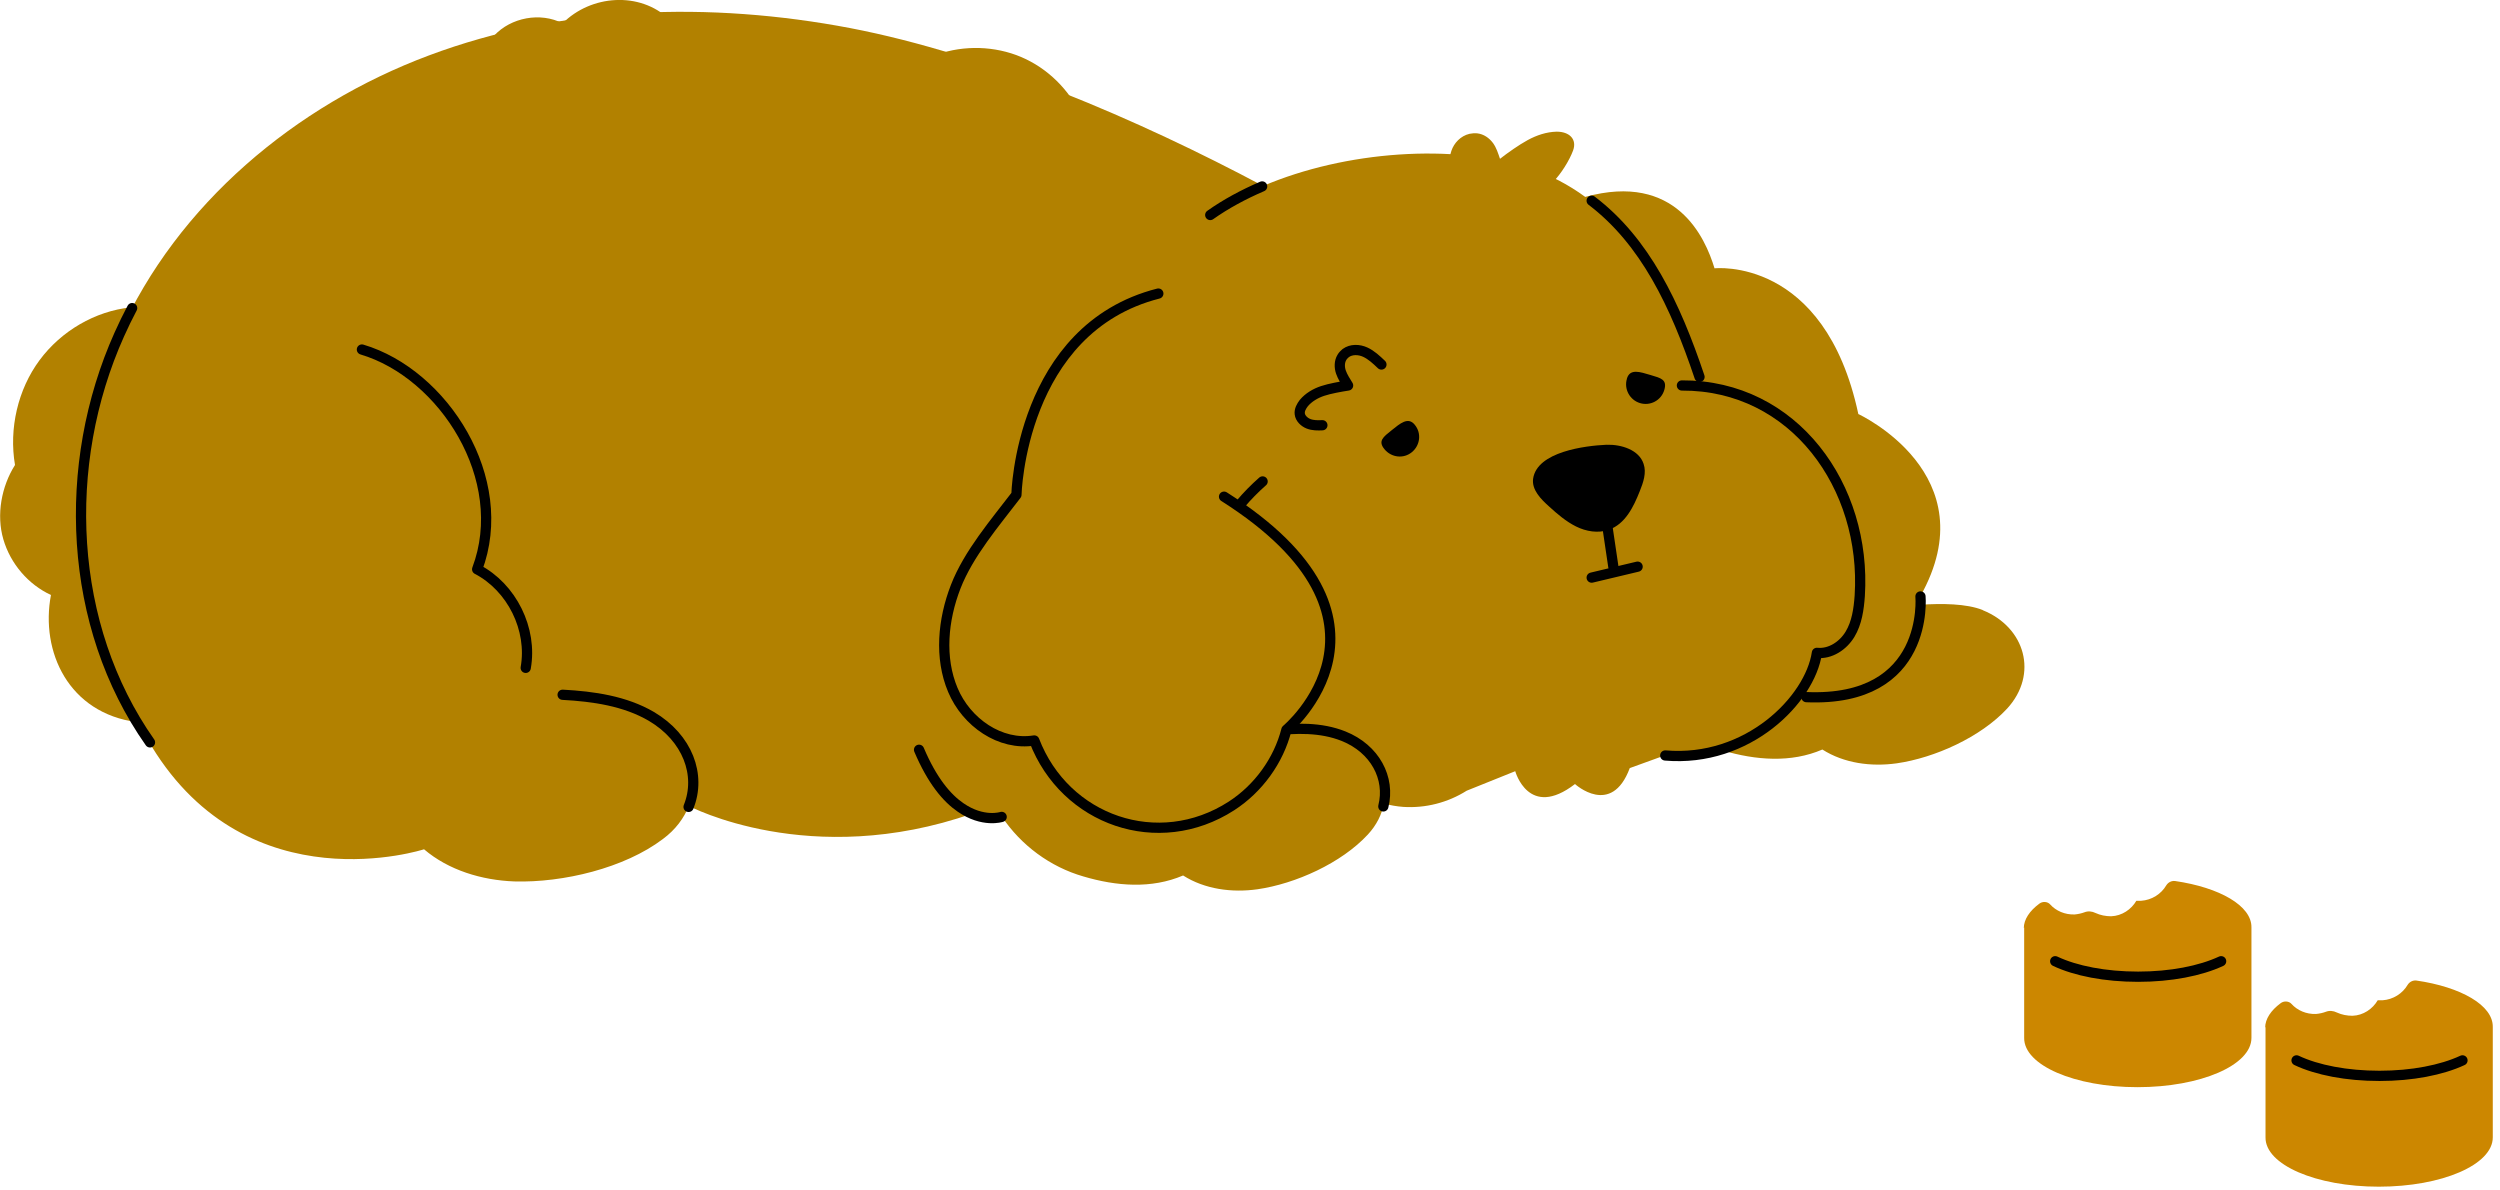 <svg xmlns="http://www.w3.org/2000/svg" fill="none" viewBox="0 0 168 80" height="80" width="168">
<g clip-path="url(#clip0_199_2675)">
<path fill="#B28100" d="M133.232 40.992C132.144 40.56 130.496 40.544 129.04 40.64C129.056 40.288 129.04 40.08 129.04 40.08C133.664 31.872 124.88 27.824 124.88 27.824C122.608 17.2 115.216 18.032 115.216 18.032C114.592 15.968 112.64 11.552 106.528 13.232C105.408 12.416 104.176 11.76 102.816 11.312C97.696 9.616 90.4 10.144 84.88 12.496C76.56 8.064 66.304 3.648 57.136 1.888C47.728 0.096 37.776 0.368 28.816 3.728C19.84 7.088 11.92 13.728 8.016 22.464C4.096 31.2 4.56 42.032 10.08 49.872L10.192 50.16C16.752 60.896 28.496 57.072 28.496 57.072C30.144 58.48 32.384 59.152 34.56 59.232C37.84 59.328 41.968 58.336 44.544 56.384C45.392 55.76 45.968 54.976 46.288 54.16C46.288 54.16 54.432 58.48 65.344 54.672C66.496 55.152 67.328 54.88 67.328 54.88C68.608 56.8 70.576 58.256 72.8 58.896C75.008 59.552 77.376 59.744 79.504 58.832C80.96 59.76 82.784 60 84.496 59.76C87.056 59.392 90.144 58 91.92 56.08C92.512 55.44 92.864 54.72 92.992 54C93.424 54.112 93.856 54.192 94.304 54.224C95.792 54.32 97.296 53.936 98.56 53.136L101.824 51.824C101.824 51.824 102.72 55.088 105.84 52.688C105.84 52.688 108.288 54.928 109.52 51.616L111.904 50.752C113.168 50.864 114.656 50.752 115.76 50.432C117.984 51.088 120.352 51.28 122.464 50.368C123.92 51.296 125.744 51.536 127.456 51.296C130.016 50.928 133.104 49.536 134.88 47.616C136.992 45.312 136.096 42.16 133.248 41.008L133.232 40.992Z"></path>
<path stroke-linejoin="round" stroke-linecap="round" stroke-width="0.688" stroke="black" d="M129.056 40.08C129.056 40.08 129.712 47.2 121.392 46.848"></path>
<path stroke-linejoin="round" stroke-linecap="round" stroke-width="0.688" stroke="black" d="M92.832 24.496C92.496 24.176 92.16 23.856 91.744 23.664C91.328 23.472 90.8 23.456 90.432 23.728C90.336 23.808 90.24 23.904 90.176 24.016C90 24.304 90 24.688 90.112 25.008C90.224 25.328 90.416 25.616 90.592 25.904C90.08 25.984 89.36 26.112 88.88 26.272C88.4 26.432 87.936 26.704 87.616 27.088C87.456 27.296 87.312 27.552 87.344 27.808C87.376 28.112 87.648 28.368 87.936 28.48C88.224 28.592 88.56 28.592 88.864 28.576"></path>
<path stroke-linejoin="round" stroke-linecap="round" stroke-width="0.688" stroke="black" d="M113.024 25.904C120.576 25.872 125.44 32.72 124.976 40.032C124.912 40.928 124.784 41.856 124.32 42.624C123.856 43.392 122.992 43.968 122.096 43.872C121.632 47.008 117.456 51.248 111.904 50.768"></path>
<path stroke-linejoin="round" stroke-linecap="round" stroke-width="0.688" stroke="black" d="M84.848 32.352C83.776 33.296 82.832 34.4 82.112 35.616"></path>
<path fill="black" d="M95.072 28.544C94.624 27.984 94.08 28.464 93.52 28.912C92.96 29.36 92.576 29.632 93.04 30.192C93.504 30.752 94.32 30.848 94.88 30.384C95.44 29.92 95.536 29.104 95.072 28.544Z"></path>
<path fill="black" d="M109.328 25.44C109.536 24.752 110.208 24.992 110.912 25.2C111.616 25.408 112.048 25.504 111.84 26.208C111.632 26.912 110.896 27.296 110.208 27.088C109.52 26.88 109.12 26.144 109.328 25.456V25.44Z"></path>
<path fill="black" d="M103.024 32.176C102.928 32.912 103.536 33.536 104.112 34.048C104.656 34.544 105.232 35.04 105.904 35.376C106.576 35.712 107.392 35.856 108.112 35.6C109.216 35.216 109.776 34.064 110.192 33.008C110.432 32.416 110.656 31.76 110.448 31.168C110.144 30.24 108.976 29.856 107.952 29.888C106.528 29.952 103.28 30.352 103.024 32.176Z"></path>
<path stroke-linejoin="round" stroke-linecap="round" stroke-width="0.688" stroke="black" d="M107.968 35.056L108.416 38.08"></path>
<path stroke-linejoin="round" stroke-linecap="round" stroke-width="0.688" stroke="black" d="M84.816 12.528C83.552 13.072 82.368 13.712 81.328 14.448"></path>
<path stroke-linejoin="round" stroke-linecap="round" stroke-width="0.688" stroke="black" d="M114.208 25.328C112.576 20.464 110.544 16.208 106.96 13.488"></path>
<path fill="#B28100" d="M97.424 11.696C97.392 11.168 97.36 10.64 97.536 10.128C97.712 9.616 98.144 9.136 98.752 8.992C98.912 8.96 99.088 8.944 99.264 8.96C99.712 9.008 100.08 9.28 100.32 9.6C100.56 9.92 100.672 10.304 100.8 10.672C101.312 10.272 102.08 9.728 102.672 9.408C103.264 9.088 103.92 8.864 104.608 8.848C105.472 8.848 105.984 9.36 105.712 10.112C105.472 10.768 104.896 11.696 104.368 12.224"></path>
<path stroke-linejoin="round" stroke-linecap="round" stroke-width="0.688" stroke="black" d="M35.328 44.88C35.792 42.288 34.4 39.472 32.064 38.256C34.352 32.192 29.808 25.12 24.32 23.488"></path>
<path stroke-linejoin="round" stroke-linecap="round" stroke-width="0.688" stroke="black" d="M83.632 47.92C83.088 45.808 81.072 44.176 78.896 44.064C77.76 41.584 74.848 40.064 72.144 40.336"></path>
<path stroke-linejoin="round" stroke-linecap="round" stroke-width="0.688" stroke="black" d="M67.312 54.896C67.312 54.896 66.064 55.312 64.544 54.256C63.632 53.632 62.64 52.464 61.76 50.384"></path>
<path stroke-linejoin="round" stroke-linecap="round" stroke-width="0.688" stroke="black" d="M85.456 49.104C87.072 48.912 88.768 48.864 90.288 49.472C92.4 50.32 93.44 52.288 92.96 54.192"></path>
<path fill="#B28100" d="M77.84 19.728C68.56 22.096 68.304 33.248 68.304 33.248C66.864 35.136 65.088 37.2 64.224 39.424C63.36 41.648 63.12 44.208 64.032 46.368C64.944 48.544 67.216 50.128 69.504 49.76C71.568 55.136 77.84 57.328 82.752 54.16C84.56 52.992 85.92 51.12 86.448 49.04C86.448 49.04 95.328 41.664 82.256 33.376"></path>
<path stroke-linejoin="round" stroke-linecap="round" stroke-width="0.688" stroke="black" d="M37.808 46.688C39.872 46.8 42 47.104 43.776 48.144C46.208 49.584 47.136 52.08 46.272 54.224"></path>
<path fill="#B28100" d="M8.784 20.656C6.384 20.912 4.112 22.24 2.656 24.208C1.2 26.176 0.592 28.8 1.008 31.248C0.096 32.688 -0.256 34.592 0.224 36.24C0.704 37.888 1.904 39.28 3.424 39.984C2.704 43.792 4.608 47.92 9.2 48.528"></path>
<path stroke-linejoin="round" stroke-linecap="round" stroke-width="0.688" stroke="black" d="M8.88 20.704C8.576 21.28 8.288 21.872 8.016 22.48C4.096 31.216 4.56 42.048 10.08 49.888"></path>
<path stroke-linejoin="round" stroke-linecap="round" stroke-width="0.688" stroke="black" d="M106.96 38.816L110.048 38.08"></path>
<path stroke-linejoin="round" stroke-linecap="round" stroke-width="0.688" stroke="black" d="M77.84 19.728C68.56 22.096 68.304 33.248 68.304 33.248C66.864 35.136 65.088 37.2 64.224 39.424C63.36 41.648 63.12 44.208 64.032 46.368C64.944 48.544 67.216 50.128 69.504 49.76C71.568 55.136 77.84 57.328 82.752 54.16C84.56 52.992 85.92 51.12 86.448 49.04C86.448 49.04 95.328 41.664 82.256 33.376"></path>
<path fill="#B28100" d="M33.2 2.4C34.336 1.168 36.32 0.8 37.808 1.568C39.712 -0.352 42.992 -0.592 44.976 1.296"></path>
<path fill="#B28100" d="M62.304 3.936C64.048 3.12 66.112 3.008 67.952 3.584C69.792 4.16 71.376 5.472 72.336 7.152"></path>
</g>
<path fill="#CC8700" d="M136.024 62.322V69.745C136 71.583 139.418 73.058 143.636 73.058C147.878 73.058 151.297 71.583 151.297 69.745V62.322C151.321 60.872 149.163 59.639 146.157 59.203C145.915 59.179 145.697 59.3 145.575 59.493C145.236 60.074 144.606 60.485 143.878 60.533C143.757 60.533 143.66 60.533 143.563 60.533C143.224 61.113 142.594 61.549 141.866 61.573C141.503 61.573 141.139 61.5 140.824 61.355C140.582 61.234 140.315 61.21 140.072 61.307C139.878 61.379 139.66 61.428 139.418 61.452C138.763 61.476 138.157 61.21 137.769 60.775C137.6 60.581 137.26 60.557 137.042 60.727C136.388 61.21 136 61.791 136 62.371L136.024 62.322Z"></path>
<path fill="#CC8700" d="M149.26 64.595C147.854 65.248 145.866 65.635 143.684 65.635C141.478 65.635 139.49 65.248 138.109 64.595"></path>
<path stroke-linejoin="round" stroke-linecap="round" stroke-width="0.689" stroke="black" d="M149.26 64.595C147.854 65.248 145.866 65.635 143.684 65.635C141.478 65.635 139.49 65.248 138.109 64.595"></path>
<path fill="#CC8700" d="M152.243 69.01V76.433C152.219 78.27 155.637 79.745 159.855 79.745C164.097 79.745 167.515 78.27 167.515 76.433V69.01C167.539 67.559 165.382 66.326 162.376 65.891C162.134 65.866 161.915 65.987 161.794 66.181C161.455 66.761 160.824 67.172 160.097 67.22C159.976 67.22 159.879 67.22 159.782 67.22C159.443 67.801 158.812 68.236 158.085 68.26C157.721 68.26 157.358 68.188 157.043 68.043C156.8 67.922 156.534 67.897 156.291 67.994C156.097 68.067 155.879 68.115 155.637 68.139C154.982 68.163 154.376 67.897 153.988 67.462C153.818 67.269 153.479 67.245 153.261 67.414C152.606 67.897 152.219 68.478 152.219 69.058L152.243 69.01Z"></path>
<path fill="#CC8700" d="M165.479 71.258C164.073 71.911 162.085 72.298 159.903 72.298C157.697 72.298 155.709 71.911 154.328 71.258"></path>
<path stroke-linejoin="round" stroke-linecap="round" stroke-width="0.689" stroke="black" d="M165.479 71.258C164.073 71.911 162.085 72.298 159.903 72.298C157.697 72.298 155.709 71.911 154.328 71.258"></path>
<defs>
<clipPath id="clip0_199_2675">
<rect fill="white" height="59.856" width="136.032"></rect>
</clipPath>
</defs>
</svg>

